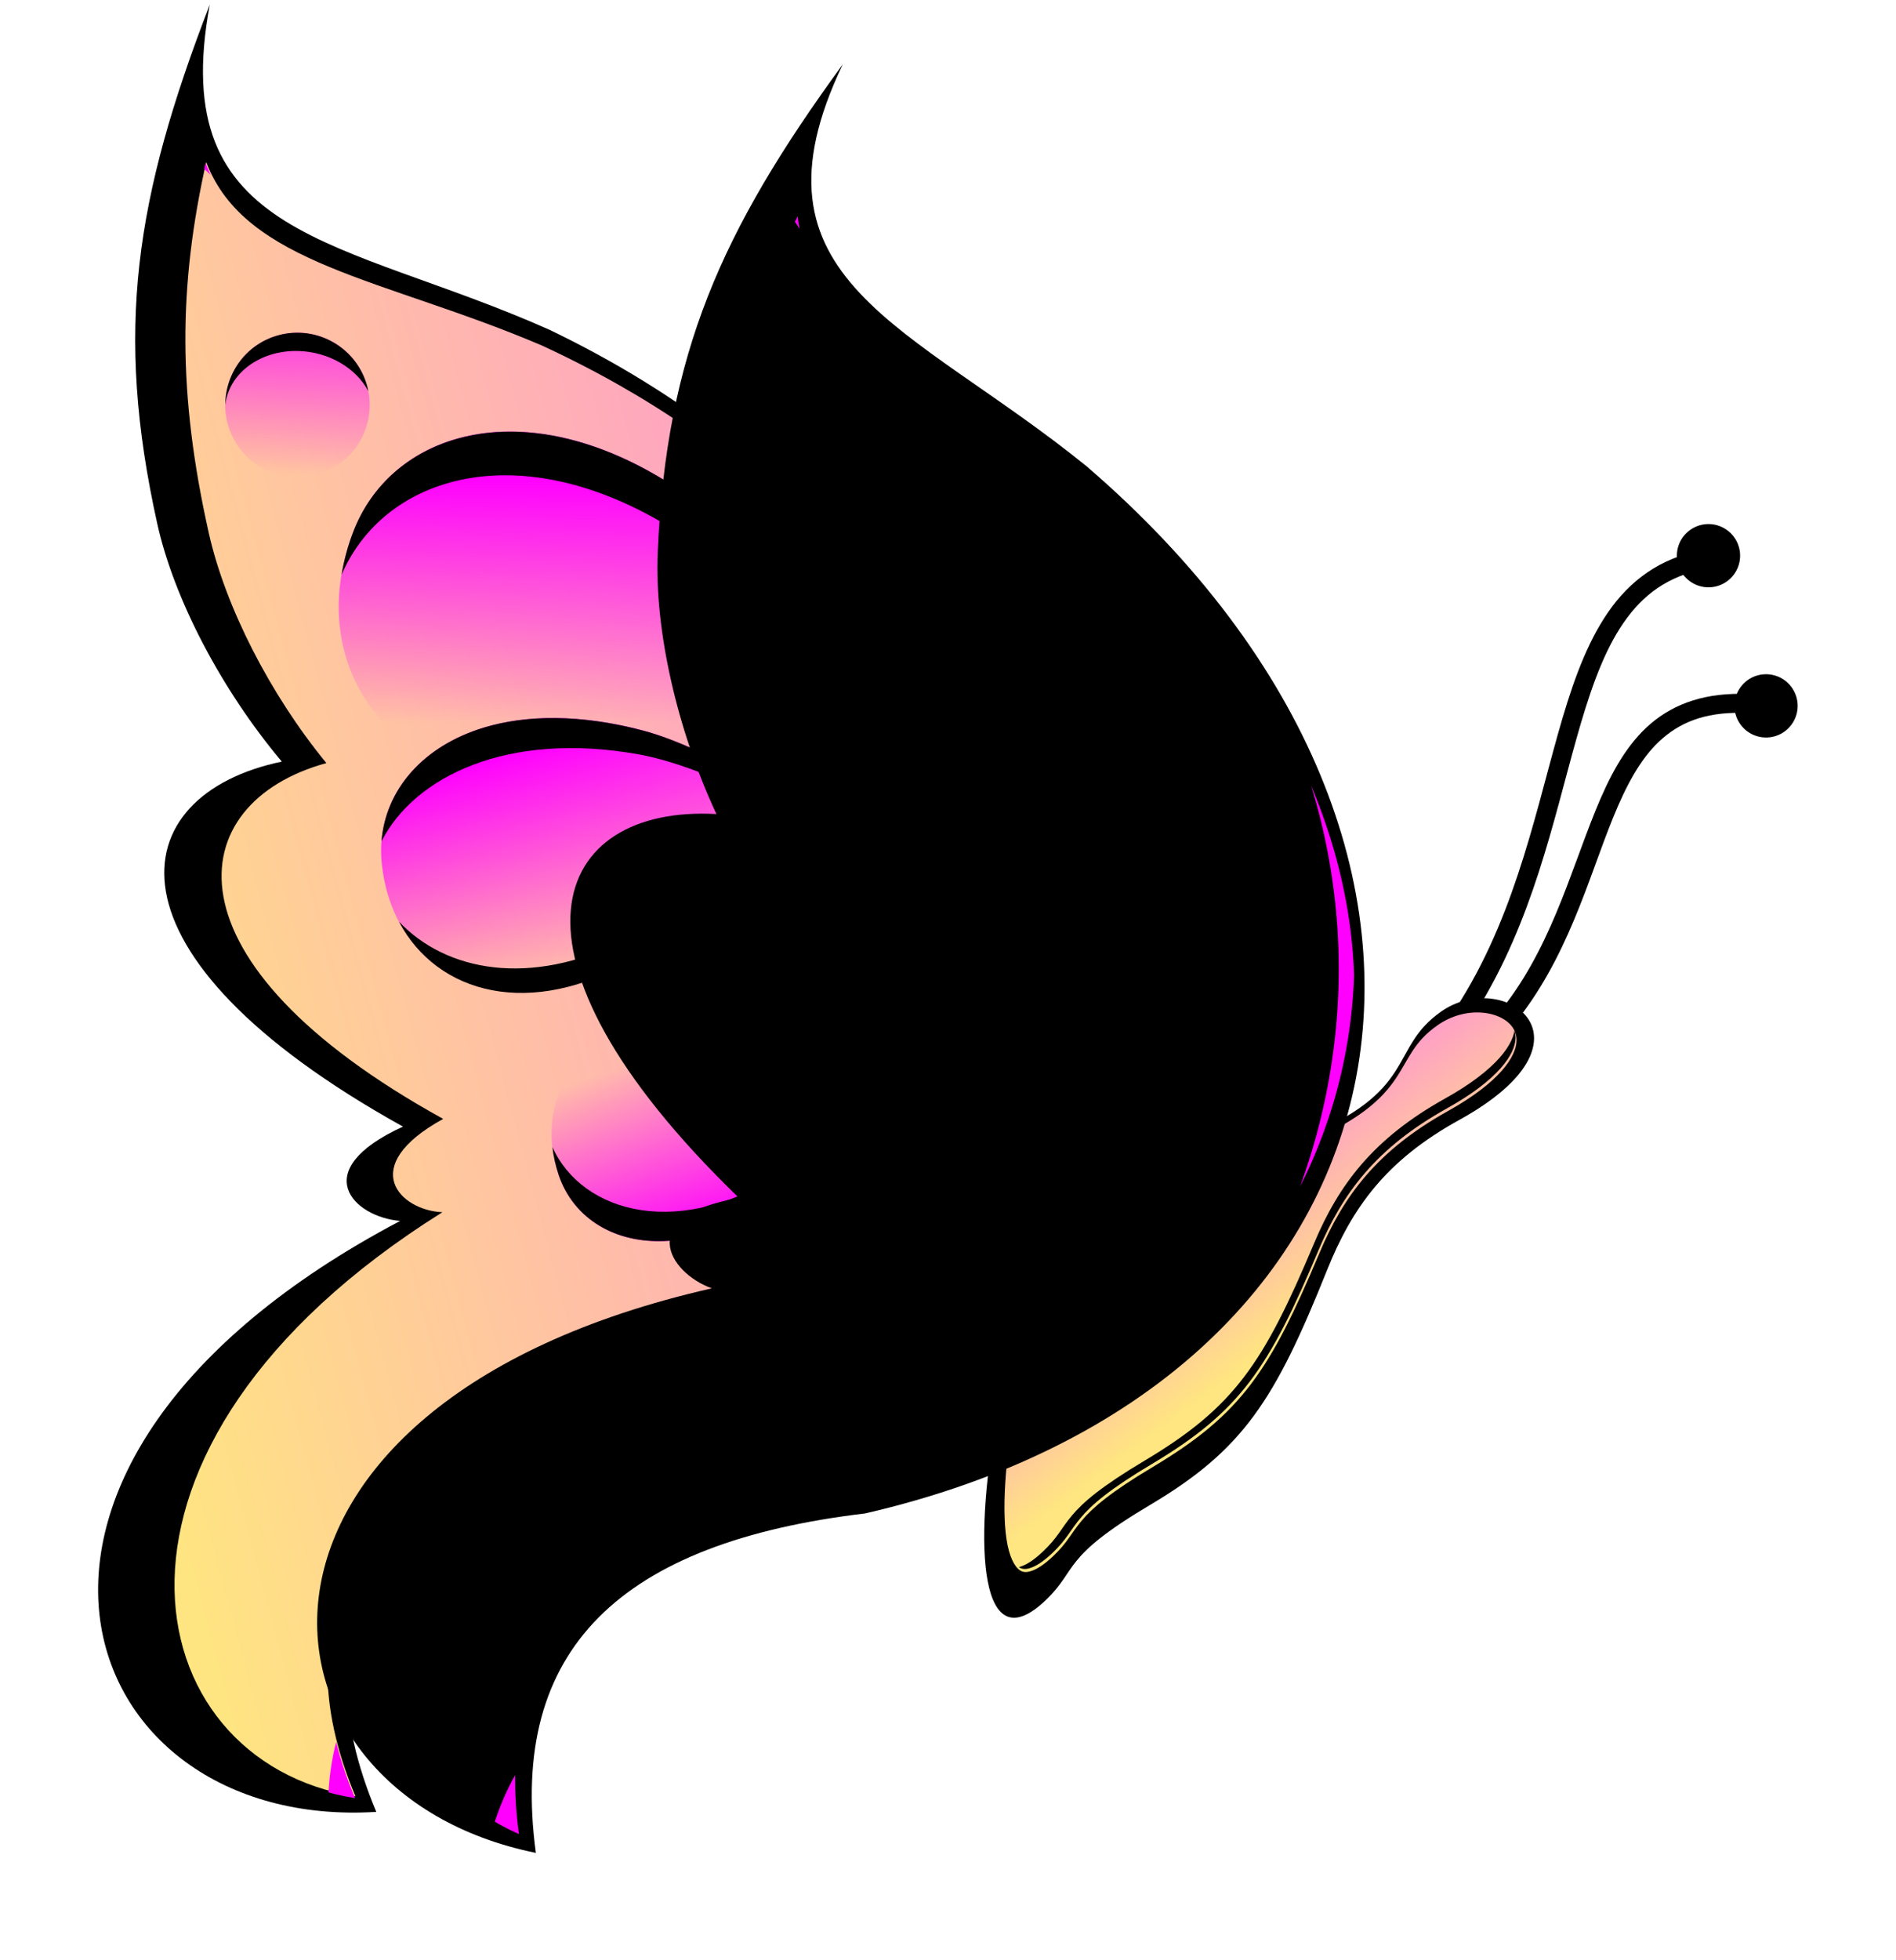 <?xml version="1.0"?>
<svg xmlns:rdf="http://www.w3.org/1999/02/22-rdf-syntax-ns#" xmlns="http://www.w3.org/2000/svg" xmlns:cc="http://web.resource.org/cc/" xmlns:xlink="http://www.w3.org/1999/xlink" xmlns:dc="http://purl.org/dc/elements/1.1/" id="svg2" viewBox="0 0 300 310" version="1.0">
 <defs id="defs4">
  <linearGradient id="linearGradient3525">
   <stop id="stop3527" stop-color="#f0f" offset="0"/>
   <stop id="stop3529" stop-color="#f0f" stop-opacity="0" offset="1"/>
  </linearGradient>
  <linearGradient id="linearGradient3223">
   <stop id="stop3225" stop-color="#ffe680" offset="0"/>
   <stop id="stop3227" stop-color="#f9c" offset="1"/>
  </linearGradient>
  <filter id="filter3203">
   <feGaussianBlur id="feGaussianBlur3205" stdDeviation="11.888"/>
  </filter>
  <clipPath id="clipPath3244" clipPathUnits="userSpaceOnUse">
   <path id="path3246" d="m363.19 342.94c-9.11 20.51-13.55 39.48-14.45 65.41-0.48 13.67 2.68 31.18 8.35 45.94-23.16 0.15-33.11 26.92 3.2 68.07-14.91 4.31-10.08 14.08-3.85 16.37-65.61 23.74-68 82.02-36.33 98.62-4.12-36.07 13.53-54.84 51.34-59.98 13.93-3.67 26.06-9.19 36.35-16.12 0.05-0.03 0.1-0.07 0.15-0.1 26.17-19.61 40.32-48.85 41.21-80.02v-0.03c-0.8-29.92-14.81-62.13-43.23-90.06-20.76-19.23-41.05-28.2-42.74-48.1z" fill-rule="evenodd" fill="#fc0"/>
  </clipPath>
  <filter id="filter3398">
   <feGaussianBlur id="feGaussianBlur3400" stdDeviation="2.534"/>
  </filter>
  <clipPath id="clipPath3413" clipPathUnits="userSpaceOnUse">
   <path id="path3415" d="m472.41 495.66c-2.2-0.15-4.7 0.49-6.88 2.06-3.81 2.74-4.48 5.42-6.65 8.72-2.18 3.3-5.78 6.88-15 10.78-21.38 9.04-41.63 23.56-45.07 41.87-1.74 9.27-2.32 18.1-1.31 23.16 0.51 2.53 1.42 3.93 2.31 4.25 0.45 0.16 1 0.13 1.81-0.22 0.82-0.35 1.85-1.07 3.04-2.22 2.33-2.25 2.84-3.71 4.56-5.81s4.52-4.61 11.28-8.75c13.99-8.58 18.51-15.61 26.34-34.75 3.82-9.31 9.14-16.68 20.35-23.09 8.13-4.66 10.81-8.84 10.84-11.44 0.02-1.3-0.54-2.33-1.53-3.13-0.99-0.79-2.45-1.33-4.09-1.43z" fill-rule="evenodd" transform="matrix(.982 0 0 .955 8.72 24.105)" fill="url(#linearGradient3417)"/>
  </clipPath>
  <linearGradient id="linearGradient3417" y2="535.87" xlink:href="#linearGradient3223" gradientUnits="userSpaceOnUse" x2="411.89" y1="558" x1="428.93"/>
  <linearGradient id="linearGradient2326" y2="480.62" xlink:href="#linearGradient3223" gradientUnits="userSpaceOnUse" x2="452.5" y1="480.62" x1="299.87"/>
  <linearGradient id="linearGradient2328" y2="471.75" xlink:href="#linearGradient3525" gradientUnits="userSpaceOnUse" x2="401.75" y1="433.9" x1="411.89"/>
  <linearGradient id="linearGradient2330" y2="507.97" xlink:href="#linearGradient3525" gradientUnits="userSpaceOnUse" x2="388.4" y1="472.53" x1="388.4"/>
  <linearGradient id="linearGradient2332" y2="524.79" xlink:href="#linearGradient3525" gradientUnits="userSpaceOnUse" x2="398" y1="554.04" x1="399.52"/>
  <linearGradient id="linearGradient2334" y2="429.86" xlink:href="#linearGradient3525" gradientUnits="userSpaceOnUse" x2="375.36" y1="397.92" x1="383.92"/>
 </defs>
 <g id="layer1">
  <g id="g2290" transform="translate(-238.07 -335.77)">
   <g id="g3545">
    <g id="g3433" fill-rule="evenodd" transform="matrix(.966 -.259 .259 .966 -177.13 98.517)">
     <path id="path3435" d="m410 409.51c-27.92-22.62-55-29.29-38.57-63.58-19.29 26.43-27.92 45.79-29.29 77.15-0.53 12.11 2.98 27.92 9.29 41.43-25.79-1.47-36.84 21.64 3.57 60.71-16.59 2.8-11.21 11.82-4.29 14.29-80.84 18.35-75.44 79.64-27.85 89.28-4.39-32.31 13.52-49.1 52.09-53.68 88.6-20.42 106.15-104.48 35.05-165.6z"/>
     <path id="path3437" d="m364.43 369.84c-9.33 17.81-13.87 34.3-14.8 56.82-0.48 11.87 2.74 27.08 8.55 39.9-23.72 0.13-33.91 23.39 3.28 59.13-15.27 3.74-10.32 12.23-3.94 14.22-67.21 20.61-69.66 71.24-37.21 85.65-4.22-31.32 13.86-47.63 52.58-52.09 14.28-3.19 26.7-7.98 37.24-14 0.05-0.03 0.11-0.06 0.16-0.09 26.81-17.03 41.31-42.43 42.21-69.5v-0.04c-0.82-25.98-15.17-53.96-44.28-78.22-21.27-16.7-42.05-24.5-43.79-41.78z" fill="url(#linearGradient2326)"/>
     <path id="path3439" d="m442.2 519.27c7.79-25.19-4.11-58.96-12.52-71.61-19.72-29.7-46.3-31.04-57.82-15.43-13.91 18.84-4.86 43.37 25.69 49.27 27.24 5.26 39.05 19.35 44.65 37.77z" fill="url(#linearGradient2328)"/>
     <path id="path3441" d="m441.39 519.75c-3.33-20.1-23.25-39.32-33.45-45.17-23.92-13.72-42.78-5.48-45.35 9.27-3.09 17.8 11.66 31.63 34.84 25.18 20.67-5.75 33.72-0.08 43.96 10.72z" fill="url(#linearGradient2330)"/>
     <path id="path3443" d="m442.77 517.21c-4.45 15.75-22.05 29.34-30.69 33.11-20.28 8.85-34.56 0.63-35.28-11.37-0.87-14.48 12.12-24.22 30-17.04 15.95 6.4 26.85 3.02 35.97-4.7z" fill="url(#linearGradient2332)"/>
     <path id="path3447" d="m391.88 422.38c-8.19-0.02-15.36 3.5-20.04 9.84-1.47 2-2.66 4.08-3.62 6.19 11.35-14.36 36.31-14.37 56.81 11.62 9.06 11.49 22.83 42.92 17.38 68.44 7.3-25.11-4.41-58.29-12.72-70.81-11.71-17.63-25.86-25.26-37.81-25.28z"/>
     <path id="path3449" d="m442.31 518.62c-5.09 14.65-21.84 26-30.22 28.88-19.38 6.68-33.27-1.74-35.09-13.03-0.22 1.43-0.28 2.91-0.19 4.47 0.72 12 15 20.22 35.28 11.37 8.39-3.66 25.15-16.55 30.22-31.69z"/>
     <path id="path3451" d="m362.78 493.75c2.85 12.55 16.03 20.46 34.66 15.28 20.66-5.75 33.72-0.08 43.97 10.72-10.53-11.54-23.93-18.13-45.16-13.87-16.14 3.23-28.3-2.58-33.47-12.13z"/>
     <path id="path3453" d="m383.75 467.59c-10.25 0.32-17.65 5.57-20.34 13.16 7.69-8.49 23.75-11.73 42.93-2.69 10.68 5.04 31.58 22.43 35.07 41.69-3.33-20.09-23.28-39.31-33.47-45.16-8.97-5.14-17.24-7.21-24.19-7z"/>
     <path id="path3455" filter="url(#filter3203)" d="m358.72 329.84c-9.33 23.39 286.12 45.02 285.2 74.59-0.49 15.59 2.74 35.56 8.55 52.39-23.73 0.16-33.91 30.7 3.28 77.62-15.27 4.91-10.32 16.06-3.95 18.67-67.21 27.07-369.65 93.53-337.21 112.45-4.22-41.12 13.86-62.53 52.59-68.39 14.27-4.19 26.7-10.47 37.24-18.38l0.15-0.12c62.93-62.56 49.86-154.9-2.06-193.97-21.27-21.93-42.06-32.17-43.79-54.86z" clip-path="url(#clipPath3244)" transform="matrix(1.024 0 0 .869 -7.619 71.963)" fill="#f0f"/>
    </g>
    <g id="g3539" transform="matrix(.966 -.259 .259 .966 -99.542 79.53)">
     <path id="path3533" d="m386.79 418.43a11.429 11.429 0 1 1 -22.86 0 11.429 11.429 0 1 1 22.86 0z" transform="translate(-86.786 -9.5)" fill="url(#linearGradient2334)"/>
     <path id="path3535" d="m288.56 397.5c-5.27 0-9.68 3.58-11 8.44 1.82-4.62 7.51-6.95 13.35-5.22 4.69 1.39 8.16 5.02 9.06 9 0.02-0.26 0.03-0.52 0.03-0.78 0-6.31-5.13-11.44-11.44-11.44z"/>
    </g>
   </g>
   <path id="path2162" d="m395.71 560.22c-3.67 20.19-2.57 38.58 7.86 28.57 5.1-4.89 2.37-6.66 16.43-15 14.8-8.77 19.8-16.59 28.04-37.14 3.94-9.84 9.31-17.37 20.89-23.75 23.12-12.74 7.06-24.13-2.86-17.14-8.42 5.92-3.39 12.62-22.5 20.17-22.55 8.92-44.13 23.85-47.86 44.29z" fill-rule="evenodd"/>
   <path id="path3329" d="m472.41 495.66c-2.2-0.15-4.7 0.49-6.88 2.06-3.81 2.74-4.48 5.42-6.65 8.72-2.18 3.3-5.78 6.88-15 10.78-21.38 9.04-41.63 23.56-45.07 41.87-1.74 9.27-2.32 18.1-1.31 23.16 0.51 2.53 1.42 3.93 2.31 4.25 0.45 0.16 1 0.13 1.81-0.22 0.82-0.35 1.85-1.07 3.04-2.22 2.33-2.25 2.84-3.71 4.56-5.81s4.52-4.61 11.28-8.75c13.99-8.58 18.51-15.61 26.34-34.75 3.82-9.31 9.14-16.68 20.35-23.09 8.13-4.66 10.81-8.84 10.84-11.44 0.02-1.3-0.54-2.33-1.53-3.13-0.99-0.79-2.45-1.33-4.09-1.43z" fill-rule="evenodd" transform="matrix(1 0 0 .973 0 13.623)" fill="url(#linearGradient3417)"/>
   <path id="path3361" d="m473 493.62c-2.28-0.05-4.77 0.6-6.94 2.13-8.42 5.93-3.39 12.63-22.5 20.19-22.55 8.91-44.12 23.84-47.84 44.28-3.68 20.19-2.59 38.57 7.84 28.56 5.1-4.89 2.38-6.66 16.44-15 14.8-8.77 19.8-16.57 28.03-37.12 3.94-9.84 9.33-17.37 20.91-23.75 18.06-9.96 12.21-19.1 4.06-19.29zm-1.44 2c0.29 0 0.57 0.02 0.85 0.04 1.64 0.1 3.1 0.63 4.09 1.4 0.99 0.78 1.55 1.77 1.53 3.03-0.03 2.54-2.71 6.6-10.84 11.13-11.21 6.24-16.53 13.42-20.35 22.47-7.83 18.61-12.35 25.44-26.34 33.78-6.76 4.03-9.56 6.45-11.28 8.5-1.72 2.04-2.23 3.47-4.56 5.65-1.19 1.12-2.22 1.82-3.04 2.16-0.81 0.35-1.36 0.38-1.81 0.22-0.89-0.31-1.8-1.66-2.31-4.12-1.01-4.93-0.43-13.53 1.31-22.54 3.44-17.8 23.69-31.92 45.07-40.72 9.22-3.79 12.82-7.26 15-10.46 2.17-3.21 2.84-5.83 6.65-8.5 1.9-1.34 4.05-1.99 6.03-2.04z" fill-rule="evenodd" clip-path="url(#clipPath3413)" transform="matrix(1.018 0 0 1.018 -8.881 -10.927)" filter="url(#filter3398)"/>
   <path id="path2164" d="m410 409.51c-27.92-22.62-55-29.29-38.57-63.58-19.29 26.43-27.92 45.79-29.29 77.15-0.53 12.11 2.98 27.92 9.29 41.43-25.79-1.47-36.84 21.64 3.57 60.71-16.59 2.8-11.21 11.82-4.29 14.29-80.84 18.35-75.44 79.64-27.85 89.28-4.39-32.31 13.52-49.1 52.09-53.68 88.6-20.42 106.15-104.48 35.05-165.6z" fill-rule="evenodd"/>
   <path id="path3143" d="m364.43 369.84c-9.33 17.81-13.87 34.3-14.8 56.82-0.48 11.87 2.74 27.08 8.55 39.9-23.72 0.13-33.91 23.39 3.28 59.13-15.27 3.74-10.32 12.23-3.94 14.22-67.21 20.61-69.66 71.24-37.21 85.65-4.22-31.32 13.86-47.63 52.58-52.09 14.28-3.19 26.7-7.98 37.24-14 0.05-0.03 0.11-0.06 0.16-0.09 26.81-17.03 41.31-42.43 42.21-69.5v-0.04c-0.82-25.98-15.17-53.96-44.28-78.22-21.27-16.7-42.05-24.5-43.79-41.78z" fill-rule="evenodd" fill="url(#linearGradient2326)"/>
   <path id="path2214" d="m442.2 519.27c7.79-25.19-4.11-58.96-12.52-71.61-19.72-29.7-46.3-31.04-57.82-15.43-13.91 18.84-4.86 43.37 25.69 49.27 27.24 5.26 39.05 19.35 44.65 37.77z" fill-rule="evenodd" fill="url(#linearGradient2328)"/>
   <path id="path2218" d="m441.39 519.75c-3.33-20.1-23.25-39.32-33.45-45.17-23.92-13.72-42.78-5.48-45.35 9.27-3.09 17.8 11.66 31.63 34.84 25.18 20.67-5.75 33.72-0.08 43.96 10.72z" fill-rule="evenodd" fill="url(#linearGradient2330)"/>
   <path id="path2220" d="m442.77 517.21c-4.45 15.75-22.05 29.34-30.69 33.11-20.28 8.85-34.56 0.63-35.28-11.37-0.87-14.48 12.12-24.22 30-17.04 15.95 6.4 26.85 3.02 35.97-4.7z" fill-rule="evenodd" fill="url(#linearGradient2332)"/>
   <path id="path3517" d="m386.79 418.43a11.429 11.429 0 1 1 -22.86 0 11.429 11.429 0 1 1 22.86 0z" transform="translate(-6.786 -7.5)" fill="url(#linearGradient2334)"/>
   <path id="path3154" d="m391.88 422.38c-8.19-0.02-15.36 3.5-20.04 9.84-1.47 2-2.66 4.08-3.62 6.19 11.35-14.36 36.31-14.37 56.81 11.62 9.06 11.49 22.83 42.92 17.38 68.44 7.3-25.11-4.41-58.29-12.72-70.81-11.71-17.63-25.86-25.26-37.81-25.28z" fill-rule="evenodd"/>
   <path id="path3164" fill-rule="evenodd" d="m442.31 518.62c-5.09 14.65-21.84 26-30.22 28.88-19.38 6.68-33.27-1.74-35.09-13.03-0.22 1.43-0.28 2.91-0.19 4.47 0.72 12 15 20.22 35.28 11.37 8.39-3.66 25.15-16.55 30.22-31.69z"/>
   <path id="path3159" fill-rule="evenodd" d="m362.78 493.75c2.85 12.55 16.03 20.46 34.66 15.28 20.66-5.75 33.72-0.08 43.97 10.72-10.53-11.54-23.93-18.13-45.16-13.87-16.14 3.23-28.3-2.58-33.47-12.13z"/>
   <path id="path3171" fill-rule="evenodd" d="m383.75 467.59c-10.25 0.32-17.65 5.57-20.34 13.16 7.69-8.49 23.75-11.73 42.93-2.69 10.68 5.04 31.58 22.43 35.07 41.69-3.33-20.09-23.28-39.31-33.47-45.16-8.97-5.14-17.24-7.21-24.19-7z"/>
   <path id="path3177" filter="url(#filter3203)" d="m358.72 329.84c-9.33 23.39 286.12 45.02 285.2 74.59-0.49 15.59 2.74 35.56 8.55 52.39-23.73 0.16-33.91 30.7 3.28 77.62-15.27 4.91-10.32 16.06-3.95 18.67-67.21 27.07-369.65 93.53-337.21 112.45-4.22-41.12 13.86-62.53 52.59-68.39 14.27-4.19 26.7-10.47 37.24-18.38l0.15-0.12c62.93-62.56 49.86-154.9-2.06-193.97-21.27-21.93-42.06-32.17-43.79-54.86z" clip-path="url(#clipPath3244)" fill-rule="evenodd" transform="matrix(1.024 0 0 .869 -7.619 71.963)" fill="#f0f"/>
   <path id="path3339" d="m513.59 445.5c-6.54-0.08-11.39 1.94-15 5.31-3.6 3.38-5.96 7.98-8.06 13.13-4.12 10.11-7.3 22.39-15.53 32.28 0.56 0.22 1.08 0.52 1.5 0.84 0.36 0.28 0.67 0.6 0.91 0.94 8.69-10.51 11.92-23.16 15.9-32.94 2.04-4.99 4.24-9.18 7.31-12.06 3.08-2.88 7-4.58 12.94-4.5l0.03-3z" fill-rule="evenodd"/>
   <path id="path3341" d="m506.06 423.06c-6.42 1.57-10.9 5.36-14.15 10.44-3.26 5.08-5.38 11.41-7.35 18.41-3.9 13.87-7.27 30.33-17 44.62 1.39-0.59 2.81-0.89 4.16-0.91 8.86-14.24 12.11-29.98 15.75-42.9 1.94-6.91 3.98-13.01 6.94-17.63 2.95-4.61 6.7-7.74 12.37-9.12l-0.72-2.91z" fill-rule="evenodd"/>
   <path id="path3357" d="m513.93 423.79a5.357 5.357 0 1 1 -10.72 0 5.357 5.357 0 1 1 10.72 0z" transform="matrix(.933 0 0 .933 33.905 28.253)"/>
   <path id="path3359" d="m513.93 423.79a5.357 5.357 0 1 1 -10.72 0 5.357 5.357 0 1 1 10.72 0z" transform="matrix(.933 0 0 .933 43.012 52.003)"/>
   <path id="path3522" d="m368.56 399.5c-5.27 0-9.68 3.58-11 8.44 1.82-4.62 7.51-6.95 13.35-5.22 4.69 1.39 8.16 5.02 9.06 9 0.02-0.26 0.03-0.52 0.03-0.78 0-6.31-5.13-11.44-11.44-11.44z"/>
  </g>
 </g>
</svg>
